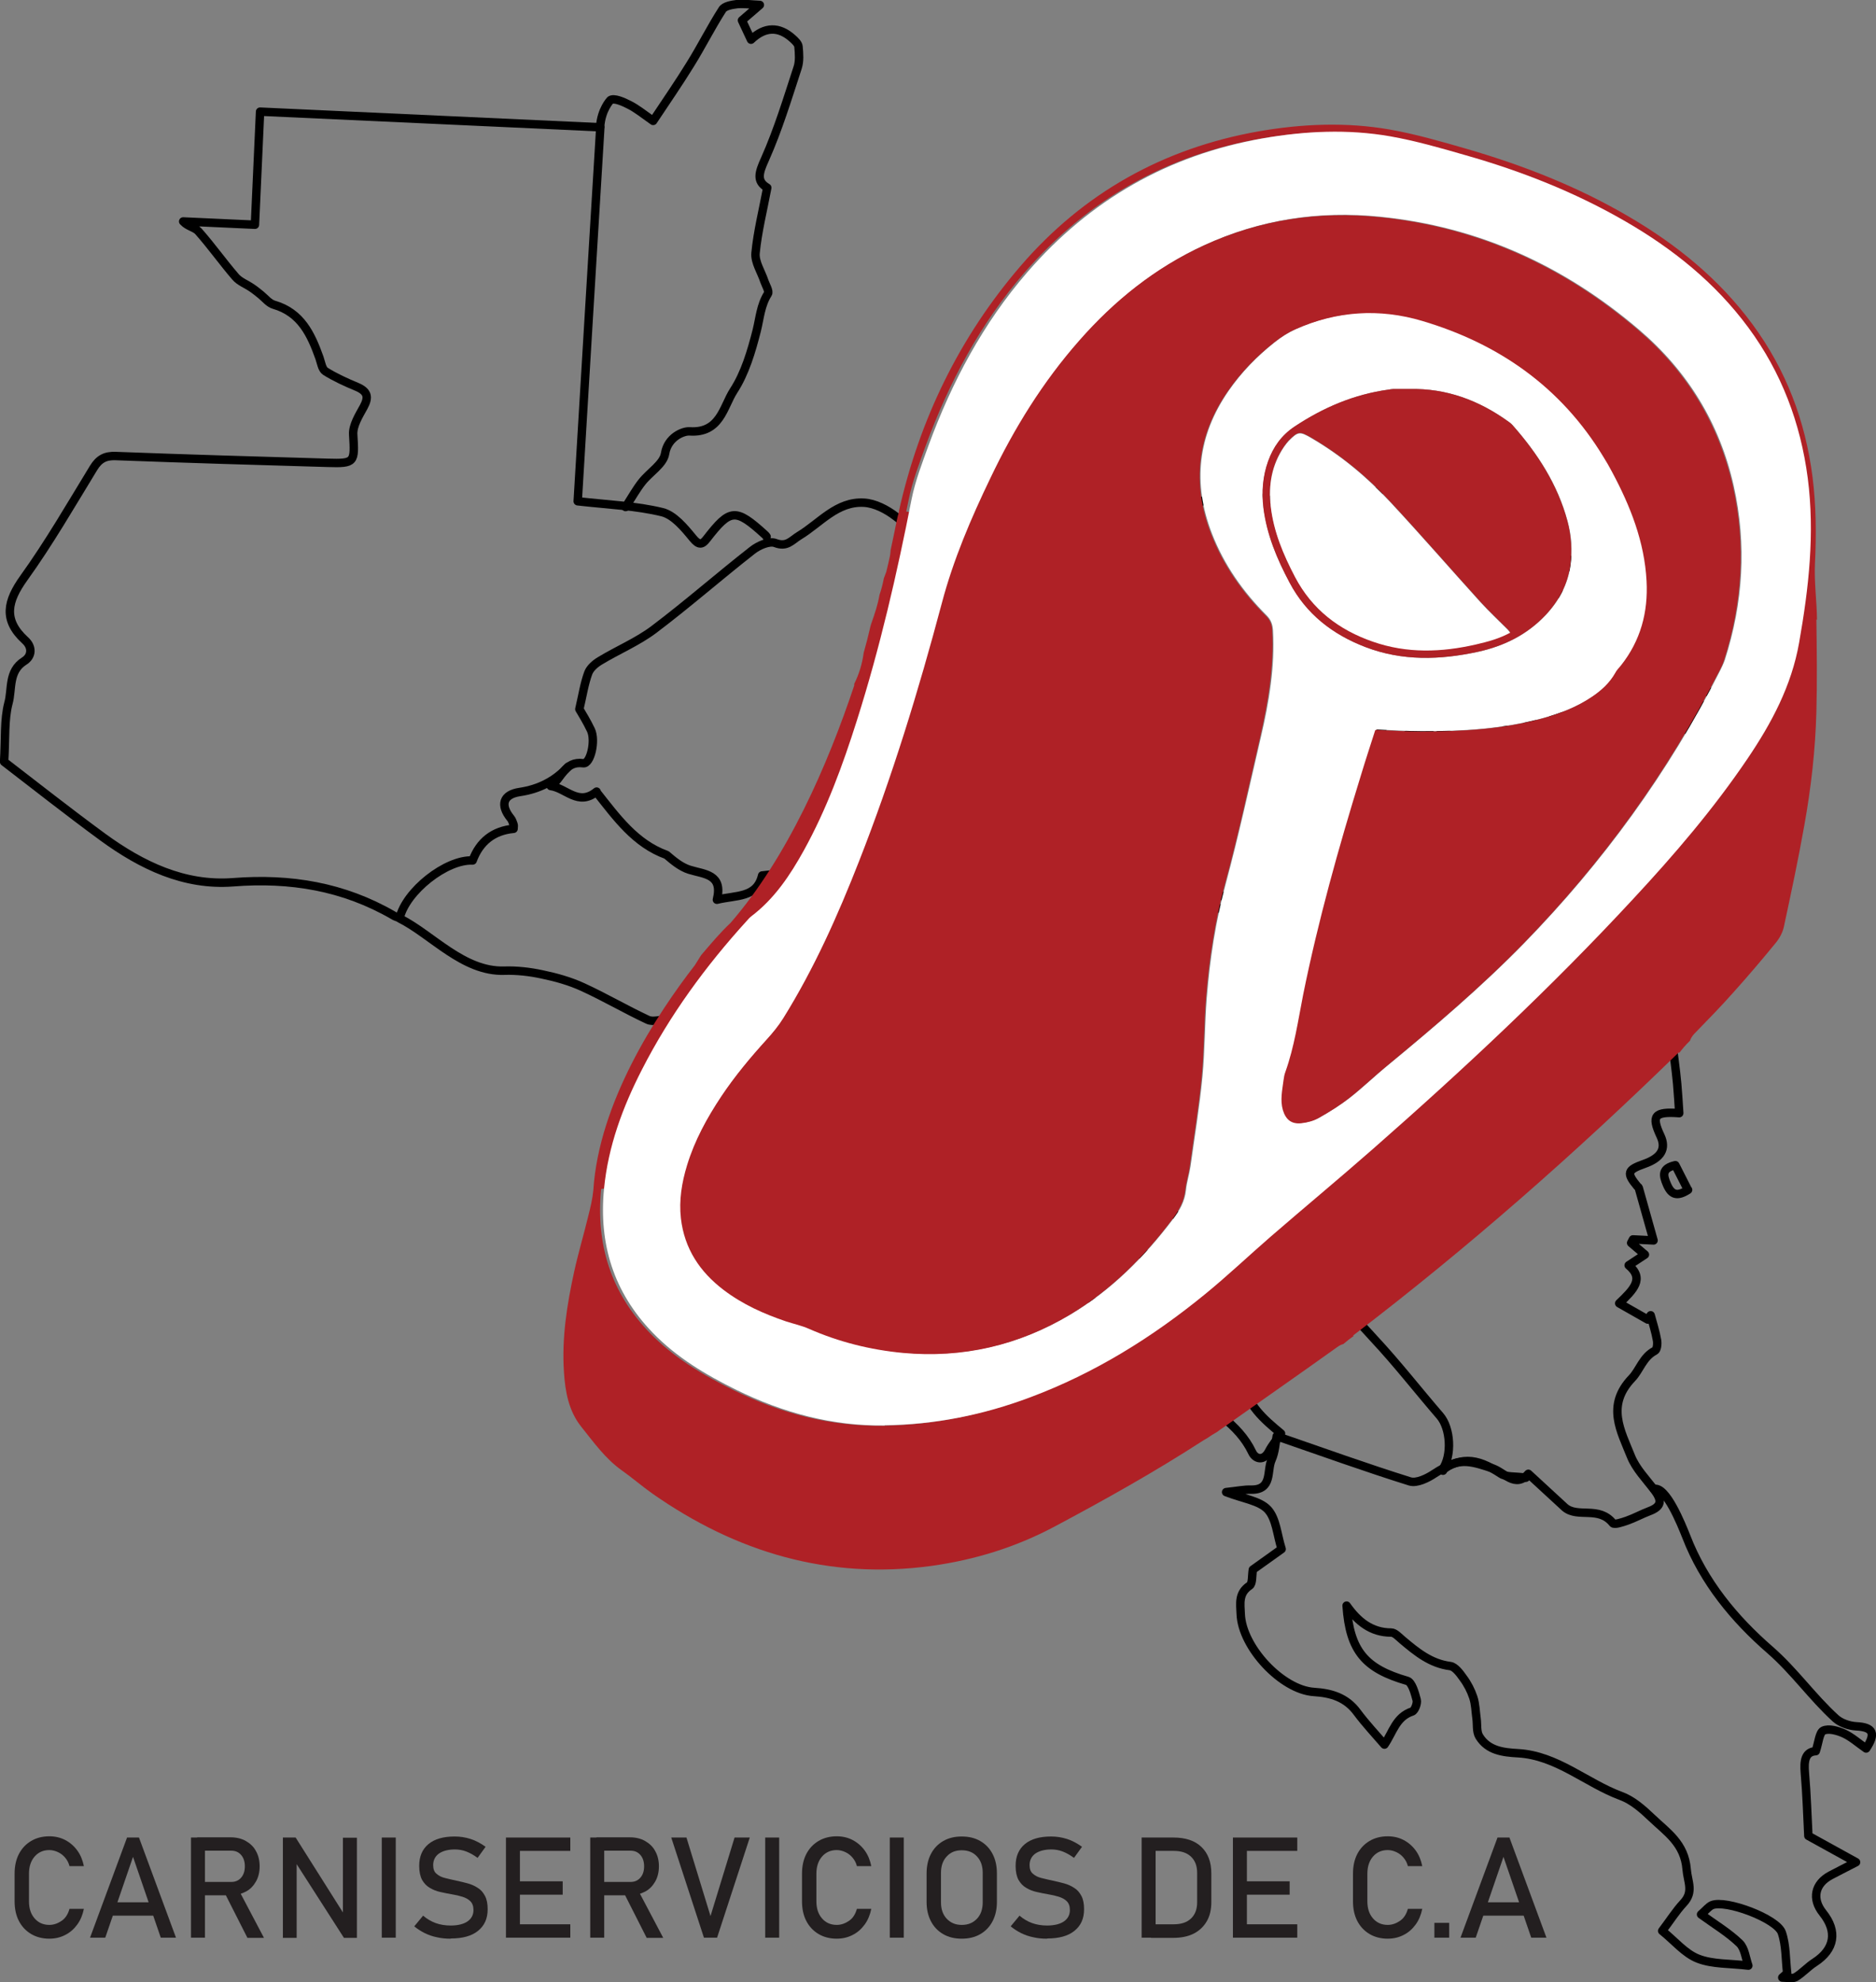 <?xml version="1.0" encoding="UTF-8"?> <svg xmlns="http://www.w3.org/2000/svg" viewBox="0 0 91.25 96.41"><rect x="0" y="0" width="91.25" height="96.41" fill="#808080" stroke="none"/><defs><style>.d{fill:#fff;}.e{fill:#af2126;}.f{fill:none;stroke:#000;stroke-linecap:round;stroke-linejoin:round;stroke-width:.41px;}.g{fill:#231f20;}</style></defs><g id="a"></g><g id="b"><g id="c"><g><path class="f" d="M70.16,71.47c.48-.67,.4-2.01-.12-2.61-1.07-1.24-2.08-2.54-3.19-3.73-.77-.83-1.5-1.81-2.84-1.81-.11,0-.28-.14-.31-.25-.47-1.33-1.83-1.33-2.82-1.86-.29-.15-1.01,0-1.19,.26-.33,.46-.52,1.1-.54,1.68-.03,.63,.53,1.18,.21,1.96-.14,.35,.46,1.01,.74,1.52,.09,.17,.31,.3,.34,.47,.19,1.22,1.05,1.94,1.87,2.62-.21,.31-.43,.56-.58,.85-.26,.52-.67,.39-.82,.07-.68-1.43-2.06-2.1-3.18-3.06-1.13-.97-2.44-1.76-3.46-2.83-.98-1.04-1.67-2.35-2.52-3.52-.32-.44-.66-.88-1.07-1.22-.98-.82-2-1.59-3-2.38-.58-.46-1.15-.92-1.7-1.4-.34-.3-.62-.67-.95-.99-.27-.26-.56-.5-.87-.71-.25-.16-.57-.22-.83-.38-.65-.4-.66-.72-.05-1.21,.15-.12,.31-.23,.54-.4,.77,.64,1.27,2.03,2.73,1.12l-.37-.29s.06-.08,.1-.08c.76-.03,1.51-.05,2.27-.06,.6-.01,1.38-.86,1.39-1.52,.02-1.24,.14-1.33,1.38-1.21,.55,.05,.79-.29,.7-.79-.19-1.08-.44-2.14-.63-3.21-.07-.42-.01-.81,.59-.77,.85,.06,1.7,.08,2.56,.14,.58,.04,.95-.12,1.29-.68,.51-.83,1.22-1.53,1.7-2.11,.79,.49,1.4,.86,2,1.24,.36,.23,.7,.51,1.08,.68,.48,.21,.66-.14,.53-.5-.18-.49,.07-.61,.4-.83,1.04-.7,2.27-1.16,2.83-2.46,.14-.33,.76-.5,1.2-.64,.57-.18,.98-.3,.73-1.09-.13-.39,.12-.91,.2-1.36,.82,.08,1.2-.29,1.12-1.06-.07-.72,.97-1.72,1.69-1.56,.17,.04,.32,.26,.43,.43,.35,.54,.71,1,1.44,1.09,.81,.1,1.63,.73,2.37-.15,.04-.05,.22-.01,.32,.02,.6,.2,.83-.1,.86-.61,.27,.06,.56,.22,.79,.16,1.3-.36,2.62-.7,3.86-1.2,.79-.32,1.54-.77,2.27-1.3,.56-.41,1.54-.23,2.33-.32l.09,.24-.37,.6c-.7-.48-1.18-.13-1.62,1.06,.52,.51,1.46,.5,1.53,1.5,.03,.36,.13,.74,.3,1.05,1.05,1.85-.13,3.13-1.09,4.48-.28,.4-.59,.83-.7,1.3-.36,1.5-.79,3.01-.89,4.53-.09,1.43,.22,2.89,.35,4.34,.04,.47,.07,.94,.1,1.42-1.21-.09-1.37,.13-.91,1.11,.29,.62,.03,1.07-.8,1.36-.82,.29-.87,.44-.32,1.1,.02,.02,.05,.03,.06,.06,.23,.82,.46,1.64,.72,2.56l-1-.05-.09,.17,.67,.57-.79,.52c.78,.65,.23,1.19-.46,1.85l1.39,.79,.14-.21c.11,.41,.24,.81,.31,1.22,.03,.17,0,.46-.11,.51-.58,.3-.74,.95-1.11,1.33-1.27,1.33-.54,2.57-.05,3.8,.24,.6,.74,1.11,1.14,1.64,.4,.52,.34,.81-.25,1.03-.37,.14-.71,.33-1.08,.46-.23,.08-.62,.21-.69,.12-.68-.85-1.7-.23-2.33-.76l-1.78-1.64c-.64,.73-1.16-.08-1.76-.27-.83-.27-1.63-.58-2.41,.1l.02,.02Zm-13.46-12.49c-.07-.12-.4-.43-.46-.78-.14-.81-.5-.78-1.11-.5-.69,.32-1.41,.57-2.35,.94,.06,.15,.09,.73,.35,.86,.56,.28,1.06,.99,1.86,.52,.16-.09,.39-.07,.59-.09-.04,.19-.07,.38-.11,.57-.02,.1-.05,.2-.13,.51,.74-.04,1.4-.02,2.03-.13,.38-.07,.72-1.16,.44-1.54-.15-.2-.57-.2-1.1-.36Z"></path><path class="f" d="M29.02,38.5c-.89,.73-1.48-.17-2.23-.27,.54-.36,.66-1.23,1.58-1.11,.35,.05,.62-1.1,.37-1.62-.19-.4-.43-.79-.56-1.01,.16-.68,.24-1.23,.43-1.75,.09-.25,.35-.47,.59-.61,.86-.52,1.8-.91,2.6-1.51,1.63-1.23,3.18-2.59,4.79-3.85,.3-.24,.83-.47,1.12-.36,.57,.22,.79-.13,1.17-.36,1.01-.61,1.83-1.68,3.15-1.6,.53,.03,1.1,.33,1.53,.66,.52,.41,.91,.65,1.55,.24,.3-.19,.77-.2,1.15-.14,.8,.13,1.58,.41,2.38,.52,.62,.08,1.27-.01,1.91-.01,1.22,0,2.43,.05,3.64,0,.5-.02,.99-.25,1.47-.41,.62-.21,1.21-.59,1.83-.66,.85-.09,1.45-.37,1.78-1.25,.94,.35,1.82,.78,2.75,.99,1.6,.36,3.21,.34,4.75-.41,.33-.16,.77-.25,1.11-.17,.81,.21,1.59,.54,2.39,.83,.1,.04,.24,.1,.26,.18,.12,.39,.09,.9,.74,.77,.37-.07,.77-.1,1.12-.23,1.13-.42,1.5-.33,2.39,.52,.58,.56,1.22,1.06,2,1.73l-2.36-.11,.34,.92,.57-.21q2.03,2.59,3.16,2.22c.24,1.4,.89,.13,1.35,.17l-.1,.21c.3,.19,.8,.59,.87,.53,.32-.28,1.17-.27,.71-1.13,.7,.15,1.13,.46,1.33,1.15,.13,.45,.5,.84,.72,1.18l-1.8,.02c-1.38,.79-2.45,1.53-3.62,2.04-.69,.3-1.53,.23-2.34,.22-.25,.42-.5,.92-1.13,.27l-.75,.73-.5-.35c-.39,.74-.87,.93-1.71,.56-.61-.27-1.39-.13-1.7-.96-.26-.69-.83-.69-1.41-.56-.75,.17-1.53,1.21-1.58,2.02-.01,.16-.06,.33-.08,.42-.31,.05-.79,.11-.79,.13,.05,.73-.99,1.35-.08,2.22-.43,.1-.77,.12-1.04,.26-.39,.2-.93,.4-1.07,.74-.51,1.23-1.64,1.7-2.65,2.26-.59,.33-.82,.67-.75,1.28-.97-.03-2.28-1.07-2.34-1.84-.96-.34-1.34,.48-1.83,.98-.44,.45-.71,1.07-1.13,1.55-.16,.18-.53,.27-.8,.26-.93,0-1.86-.11-2.79-.1-.64,0-.86,.55-.71,1.33,.22,1.11,.38,2.23,.56,3.25-.55,.11-1.11,.1-1.53,.34-.28,.17-.47,.68-.5,1.05-.08,1.08-.42,1.5-1.48,1.45-.69-.03-1.38-.16-2.07-.24v-.27l.58-.42c-1.34,.06-1.55-.92-2.03-1.76,.16-.13,.34-.28,.52-.43,.18-.15,.37-.29,.51-.46,.02-.03-.18-.35-.28-.34-.28,0-.56,.09-.82,.17-.09,.03-.14,.16-.32,.39l-1.18-1.15c-.49-.18-.09,1.53-1.07,.85,.7-.81,.69-.92-.08-1.44l.71-2.62-1.13-1.03c-.52,.06-1.03,.15-1.55,.18-.16,.01-.43-.07-.48-.19-.41-.92-1.19-.88-2.06-.77-.26,1.1-1.26,.95-2.2,1.18,.31-1.25-.6-1.23-1.34-1.46-.41-.13-.76-.42-1.11-.72-1.52-.55-2.42-1.81-3.41-3.06Z"></path><path class="f" d="M27.64,37.29c-.65,.7-1.42,1.09-2.36,1.23-.81,.12-.97,.63-.44,1.28,.07,.08,.1,.2,.14,.3,.02,.05,0,.11,0,.21-.98,.09-1.65,.62-1.99,1.54-1.29-.06-3.25,1.5-3.55,2.8-.11-.04-.22-.07-.31-.13-2.42-1.4-5.01-1.83-7.8-1.61-2.37,.18-4.44-.82-6.32-2.19-1.72-1.26-3.39-2.58-4.81-3.67,.07-1.15,0-2.04,.21-2.85,.19-.68-.02-1.55,.77-2.05,.37-.23,.41-.68,.04-1.01-1.09-1-.86-1.91-.06-3.03,1.23-1.71,2.29-3.55,3.39-5.35,.27-.44,.57-.6,1.08-.58,3.43,.13,6.87,.23,10.3,.33,1.34,.04,1.33-.02,1.25-1.37-.03-.44,.28-.93,.51-1.35,.26-.48,.19-.75-.32-.97-.53-.22-1.06-.46-1.54-.76-.17-.11-.21-.42-.29-.65-.41-1.15-.9-2.21-2.22-2.59-.24-.07-.43-.32-.64-.49-.14-.11-.27-.22-.42-.32-.27-.19-.61-.31-.81-.55-.62-.72-1.17-1.5-1.8-2.21-.17-.19-.51-.23-.74-.48l3.49,.16,.25-5.5,16.55,.76c-.37,6.04-.74,12.2-1.1,18.19,1.5,.17,2.84,.22,4.11,.53,.57,.14,1.08,.76,1.49,1.26,.3,.37,.46,.32,.68,.03,1.14-1.47,1.4-1.49,2.82-.2,.06,.05,.1,.12,.09,.11"></path><path class="f" d="M80.45,72.42c.58-.16,1.34,1.73,1.57,2.31,.85,2.21,2.35,4.02,4.08,5.52,1.18,1.03,2.05,2.29,3.18,3.32,.25,.23,.66,.37,1,.39,.86,.04,.96,.37,.49,1.08-.39-.27-.71-.56-1.08-.73-.31-.14-.74-.26-1-.14-.2,.1-.23,.58-.37,1-.52,.03-.58,.48-.53,1.06,.09,1.04,.12,2.08,.17,3.06,.73,.4,1.43,.79,2.32,1.28-.56,.29-.9,.46-1.24,.64-.77,.41-.92,1.14-.38,1.82,.73,.91,.58,1.78-.39,2.41-.33,.21-.6,.52-.93,.72-.17,.09-.43,.02-.65,.02l.24-.21c-.08-.66-.05-1.35-.26-1.97-.23-.69-2.73-1.62-3.4-1.34-.16,.07-.28,.23-.53,.45,.69,.5,1.34,.89,1.87,1.4,.26,.25,.3,.73,.43,1.09-.9-.11-1.74-.06-2.45-.34-.64-.25-1.14-.87-1.74-1.35,.36-.47,.66-.95,1.03-1.35,.52-.55,.21-1.03,.16-1.64-.1-1.27-.97-1.81-1.7-2.51-.44-.42-.94-.86-1.49-1.06-1.7-.63-3.11-1.97-5.01-2.08-.74-.04-1.47-.13-1.89-.82-.14-.23-.09-.58-.13-.87-.05-.35-.05-.7-.16-1.03-.11-.33-.28-.66-.49-.94-.16-.23-.4-.55-.63-.58-.95-.12-1.63-.68-2.32-1.26-.17-.14-.37-.37-.55-.37-.97,0-1.63-.54-2.17-1.31,.15,2.22,.91,3.07,2.95,3.66,.23,.07,.37,.59,.46,.93,.04,.16-.09,.51-.22,.56-.79,.26-.94,1.01-1.35,1.61-.43-.5-.91-1.01-1.32-1.56-.53-.73-1.27-.95-2.11-1-1.56-.1-3.5-2.18-3.56-3.79-.02-.51-.12-1.01,.43-1.38,.15-.1,.11-.47,.16-.78l1.4-1c-.22-.69-.26-1.47-.67-1.92-.4-.43-1.17-.52-2.03-.85,.56-.06,.89-.13,1.21-.12,1.06,.02,.76-.92,1-1.45,.18-.4,.19-.86,.25-1.15,2.29,.79,4.37,1.54,6.48,2.2,.33,.1,.85-.15,1.19-.38,1.27-.82,1.98-.82,3.24,.01,.26,.17,.68,.11,1.21,.19"></path><path class="f" d="M30.43,24.66c.32-.5,.53-.88,.8-1.22,.37-.47,1.04-.87,1.12-1.38,.13-.8,.88-1.1,1.19-1.08,1.49,.1,1.64-1.19,2.14-1.97,.56-.86,.87-1.92,1.13-2.94,.15-.61,.19-1.23,.54-1.78,.08-.12-.1-.41-.17-.61-.15-.46-.47-.93-.43-1.37,.1-1.04,.36-2.07,.57-3.18-.54-.32-.41-.73-.11-1.39,.64-1.44,1.1-2.96,1.59-4.46,.1-.31,.07-.67,.04-1.01-.01-.14-.16-.28-.28-.39-.67-.61-1.36-.59-2.03,.05l-.44-.94,.87-.75c-.45-.02-.78-.07-1.1-.04-.25,.03-.61,.09-.72,.26-.56,.87-1.02,1.8-1.57,2.68-.56,.91-1.17,1.79-1.8,2.74-.47-.33-.8-.6-1.16-.78-.29-.15-.74-.35-.92-.23,0,0-.45,.46-.5,1.32"></path><path class="f" d="M41.23,46.78c-.04,.31,.12,.65,.19,.98l.3,.14-.88,.23c-.82,.5-.4,.96,.37,1.44-.89,.47-1.45,1.38-2.61,1-.32-.11-.72,.04-1.08,.03-.52-.02-1.08,.07-1.42-.49-.04-.06-.24-.02-.46,.17l-.55-.52c-.31,.01-.61,.11-.71,.01-.61-.59-1.28-.2-1.92-.19-.32,0-.69,.14-.95,.02-1.07-.5-2.09-1.1-3.16-1.59-.63-.29-1.31-.48-1.99-.62-.6-.13-1.23-.2-1.84-.18-1.98,.06-3.5-1.74-5.06-2.53"></path><path class="f" d="M82.11,57.87c-.53,.34-.81,.25-1.03-.26-.2-.46-.25-.79,.41-.94l.61,1.2Z"></path><g><path class="e" d="M88.38,30.14c-.01-.9-.14-1.81-.1-2.71,.07-1.42,.06-2.84-.12-4.25-.35-2.72-1.29-5.2-2.92-7.41-1.62-2.2-3.69-3.88-6.04-5.25-2.49-1.46-5.16-2.5-7.93-3.3-1.21-.35-2.43-.7-3.67-.92-2.12-.37-4.27-.28-6.39,.09-4.63,.82-8.52,3-11.58,6.56-2.97,3.46-4.9,7.45-5.9,11.88h0v.05c-.04,.13-.07,.26-.1,.39-.1,.49-.2,.98-.31,1.49,0,.09-.02,.18-.03,.27-.05,.24-.11,.5-.18,.78-.04,.11-.08,.22-.12,.32-.05,.27-.12,.54-.21,.8-.08,.47-.23,.93-.41,1.4h0l.22-.51c-.08,.18-.15,.37-.23,.56,0,.03-.01,.05-.02,.08-.1,.44-.21,.87-.33,1.29-.07,.54-.23,1.05-.46,1.51,0,.03,0,.05,0,.08-1.3,3.89-3.24,8.34-6.01,11.54-.52,.49-.98,1.04-1.44,1.58-.1,.16-.2,.32-.3,.48-1.89,2.44-4.67,6.7-4.94,10.95-.04,.42-.14,.83-.24,1.23-.22,.91-.49,1.81-.69,2.72-.35,1.6-.61,3.22-.5,4.88,.06,.96,.23,1.91,.85,2.68,.6,.75,1.16,1.54,1.96,2.11,.51,.36,.98,.77,1.49,1.13,4.08,2.86,8.57,4.2,13.57,3.52,2.09-.29,4.08-.9,5.95-1.89,2.48-1.32,4.93-2.69,7.29-4.22,.06-.04,.13-.07,.19-.11,.15-.11,.3-.2,.46-.29h0c.16-.12,.25-.18,.34-.24,1.84-1.3,3.68-2.58,5.51-3.89,.11-.08,.21-.13,.3-.15,.16-.14,.33-.27,.5-.39l-.02-.03c5.57-4.25,10.83-8.88,15.86-13.79l-.02,.08c.16-.22,.34-.43,.54-.62,.04-.12,.11-.23,.21-.34,.64-.66,1.29-1.32,1.9-2.01,.71-.79,1.4-1.6,2.07-2.42,.18-.22,.33-.5,.39-.78,.35-1.63,.7-3.27,.99-4.91,.33-1.83,.54-3.68,.59-5.54,.04-1.5,.02-3,0-4.49Zm-.99,1.14c-.37,2.1-1.34,3.91-2.51,5.64-1.65,2.44-3.56,4.67-5.56,6.82-3.98,4.3-8.26,8.3-12.67,12.17-1.64,1.44-3.33,2.84-4.98,4.27-1.06,.92-2.08,1.89-3.17,2.78-2.58,2.11-5.38,3.85-8.51,5.02-2.29,.86-4.64,1.33-7.09,1.36-2.55,.03-4.94-.61-7.22-1.73-1.5-.74-2.91-1.58-4.08-2.79-1.89-1.96-2.62-4.3-2.36-6.99l23.71-4.53,1.94-26.95-10.81-1.47c.04-.19,.08-.39,.12-.58,.18-.9,.52-1.77,.83-2.63,1.13-3.07,2.65-5.93,4.8-8.41,3.05-3.52,6.86-5.7,11.45-6.51,2.06-.36,4.14-.46,6.2-.1,1.24,.22,2.46,.57,3.67,.92,2.71,.77,5.32,1.8,7.76,3.21,2.32,1.34,4.38,2.99,5.99,5.17,1.61,2.18,2.54,4.64,2.89,7.32,.35,2.7,.05,5.35-.42,8.01Z"></path><path class="d" d="M43.04,69.33c-2.55,.03-4.94-.61-7.22-1.73-1.5-.74-2.91-1.58-4.08-2.79-1.89-1.96-2.62-4.3-2.36-6.99,.2-2.07,.91-3.98,1.85-5.81,1.35-2.64,3.09-5.02,5.09-7.22,.07-.08,.15-.17,.23-.23,1.12-.85,1.88-1.99,2.55-3.2,1.11-2.01,1.89-4.14,2.58-6.32,1.12-3.53,1.95-7.13,2.66-10.76,.18-.9,.52-1.77,.83-2.63,1.13-3.07,2.65-5.93,4.8-8.41,3.05-3.52,6.86-5.7,11.45-6.51,2.06-.36,4.14-.46,6.2-.1,1.24,.22,2.46,.57,3.67,.92,2.71,.77,5.32,1.8,7.76,3.21,2.32,1.34,4.38,2.99,5.99,5.17,1.61,2.18,2.54,4.64,2.89,7.32,.35,2.7,.05,5.35-.42,8.01-.37,2.1-1.34,3.91-2.51,5.64-1.65,2.44-3.56,4.67-5.56,6.82-3.98,4.3-8.26,8.3-12.67,12.17-1.64,1.44-3.33,2.84-4.98,4.27-1.06,.92-2.08,1.89-3.17,2.78-2.58,2.11-5.38,3.85-8.51,5.02-2.29,.86-4.64,1.33-7.09,1.36Zm23.89-33.83c-.24,.76-.48,1.48-.7,2.21-1.08,3.51-2.07,7.04-2.8,10.63-.26,1.27-.43,2.55-.87,3.78-.05,.13-.07,.27-.09,.41-.06,.48-.17,.95-.03,1.44,.13,.47,.4,.7,.89,.64,.29-.03,.59-.11,.84-.25,.51-.29,1.02-.61,1.49-.97,.64-.5,1.22-1.07,1.85-1.58,2.29-1.89,4.55-3.81,6.63-5.94,3.83-3.93,7.03-8.32,9.51-13.22,.09-.18,.18-.36,.25-.56,.89-2.78,1.07-5.6,.43-8.46-.68-3.04-2.25-5.59-4.61-7.6-3.63-3.1-7.8-5.01-12.59-5.49-2.97-.3-5.82,.13-8.54,1.38-2.37,1.09-4.35,2.69-6.06,4.63-1.77,2.01-3.16,4.26-4.31,6.67-.94,1.97-1.81,3.98-2.37,6.1-1.13,4.26-2.42,8.46-4.03,12.56-1.04,2.63-2.19,5.21-3.68,7.62-.23,.37-.51,.71-.8,1.03-.8,.88-1.56,1.79-2.22,2.78-.7,1.04-1.3,2.13-1.66,3.34-.26,.84-.4,1.7-.3,2.59,.17,1.47,.92,2.6,2.08,3.48,.92,.7,1.96,1.16,3.04,1.53,.37,.12,.75,.21,1.11,.36,1.46,.64,2.97,1.02,4.56,1.17,2.91,.27,5.62-.36,8.12-1.85,1.99-1.19,3.59-2.79,4.98-4.63,.33-.43,.58-.87,.64-1.43,.04-.39,.16-.76,.22-1.15,.2-1.45,.44-2.9,.58-4.36,.12-1.27,.11-2.56,.21-3.83,.15-1.88,.43-3.74,.93-5.58,.63-2.35,1.15-4.73,1.7-7.1,.4-1.71,.69-3.43,.59-5.19-.02-.3-.1-.52-.31-.73-1.15-1.15-2.07-2.46-2.66-3.98-.95-2.45-.69-4.77,.81-6.94,.63-.91,1.39-1.69,2.25-2.37,.31-.25,.66-.47,1.03-.64,2.01-.9,4.1-1.03,6.18-.41,3.74,1.11,6.76,3.23,8.81,6.61,.15,.24,.29,.48,.42,.73,.89,1.67,1.58,3.4,1.68,5.31,.08,1.52-.29,2.91-1.25,4.11-.1,.12-.21,.24-.28,.37-.27,.49-.68,.85-1.14,1.16-.73,.49-1.55,.81-2.39,1.04-1.94,.53-3.94,.65-5.94,.64-.7,0-1.4-.05-2.16-.08Zm1.64-16.58c-.27,0-.53,0-.8,0-.08,0-.16,.01-.23,.03-1.67,.23-3.17,.87-4.57,1.8-.63,.42-1.03,.98-1.28,1.68-.27,.73-.32,1.49-.23,2.26,.16,1.31,.65,2.49,1.27,3.64,.82,1.54,2.1,2.53,3.69,3.14,1.8,.69,3.63,.63,5.48,.23,1.27-.28,2.38-.83,3.28-1.78,.65-.69,1.08-1.49,1.21-2.43,.1-.72,.05-1.43-.14-2.14-.48-1.79-1.46-3.3-2.67-4.67-.06-.07-.14-.13-.21-.18-1.43-1.03-3.01-1.62-4.79-1.58Z"></path><path class="e" d="M66.93,35.5c.76,.03,1.46,.08,2.16,.08,2,0,4-.11,5.94-.64,.85-.23,1.66-.55,2.39-1.04,.46-.31,.86-.67,1.14-1.16,.07-.14,.18-.25,.28-.37,.96-1.21,1.33-2.59,1.25-4.11-.1-1.91-.79-3.65-1.68-5.31-.13-.25-.27-.49-.42-.73-2.05-3.38-5.07-5.5-8.81-6.61-2.08-.62-4.17-.49-6.18,.41-.37,.16-.71,.39-1.03,.64-.86,.68-1.62,1.46-2.25,2.37-1.5,2.17-1.76,4.49-.81,6.94,.59,1.52,1.51,2.83,2.66,3.98,.22,.22,.3,.43,.31,.73,.09,1.77-.2,3.49-.59,5.19-.55,2.37-1.06,4.75-1.7,7.1-.5,1.84-.78,3.69-.93,5.58-.1,1.28-.09,2.56-.21,3.83-.14,1.46-.38,2.91-.58,4.36-.05,.39-.18,.76-.22,1.15-.06,.55-.31,.99-.64,1.43-1.39,1.84-2.99,3.44-4.98,4.63-2.5,1.49-5.21,2.12-8.12,1.85-1.58-.15-3.1-.53-4.56-1.17-.36-.16-.74-.24-1.11-.36-1.09-.37-2.12-.83-3.04-1.53-1.16-.88-1.91-2.01-2.08-3.48-.1-.88,.04-1.74,.3-2.59,.37-1.21,.97-2.3,1.66-3.34,.66-.99,1.42-1.9,2.22-2.78,.29-.32,.57-.66,.8-1.03,1.5-2.41,2.65-4.99,3.68-7.62,1.61-4.1,2.9-8.31,4.03-12.56,.56-2.12,1.42-4.13,2.37-6.1,1.15-2.41,2.54-4.66,4.31-6.67,1.71-1.95,3.69-3.54,6.06-4.63,2.72-1.25,5.57-1.68,8.54-1.38,4.78,.48,8.96,2.39,12.59,5.49,2.36,2.01,3.92,4.56,4.61,7.6,.64,2.85,.46,5.68-.43,8.46-.06,.19-.15,.38-.25,.56-2.49,4.9-5.68,9.29-9.51,13.22-2.08,2.13-4.34,4.05-6.63,5.94-.63,.52-1.21,1.08-1.85,1.58-.46,.36-.97,.68-1.49,.97-.25,.14-.55,.22-.84,.25-.48,.05-.75-.18-.89-.64-.14-.49-.03-.96,.03-1.44,.02-.14,.04-.28,.09-.41,.44-1.23,.62-2.51,.87-3.78,.73-3.6,1.72-7.13,2.8-10.63,.22-.73,.46-1.46,.7-2.21Z"></path><path class="e" d="M68.57,18.92c1.78-.04,3.36,.55,4.79,1.58,.08,.05,.15,.11,.21,.18,1.21,1.37,2.19,2.88,2.67,4.67,.19,.7,.23,1.42,.14,2.14-.13,.94-.56,1.74-1.21,2.43-.9,.95-2.01,1.5-3.28,1.78-1.85,.4-3.68,.46-5.48-.23-1.59-.61-2.88-1.6-3.69-3.14-.61-1.15-1.11-2.34-1.27-3.64-.09-.77-.03-1.53,.23-2.26,.25-.69,.65-1.26,1.28-1.68,1.4-.93,2.9-1.57,4.57-1.8,.08-.01,.15-.02,.23-.03,.27,0,.53,0,.8,0Zm4.89,11.84c-.05-.07-.08-.12-.13-.16-.44-.44-.9-.87-1.32-1.33-1.46-1.61-2.88-3.25-4.36-4.84-1.14-1.23-2.42-2.3-3.88-3.15-.55-.32-.63-.31-1.08,.14-.09,.09-.16,.19-.23,.29-.6,.88-.77,1.86-.65,2.9,.14,1.23,.61,2.35,1.18,3.43,.82,1.59,2.13,2.58,3.79,3.15,1.66,.57,3.35,.52,5.03,.13,.56-.13,1.11-.27,1.65-.57Z"></path><path class="d" d="M73.46,30.77c-.53,.29-1.09,.44-1.65,.57-1.69,.39-3.37,.45-5.03-.13-1.65-.57-2.96-1.57-3.79-3.15-.57-1.09-1.04-2.2-1.18-3.43-.12-1.04,.05-2.02,.65-2.9,.07-.1,.15-.2,.23-.29,.45-.45,.53-.46,1.08-.14,1.46,.85,2.74,1.92,3.88,3.15,1.48,1.59,2.9,3.23,4.36,4.84,.42,.46,.88,.89,1.32,1.33,.04,.04,.07,.09,.13,.16Z"></path></g><g><path class="g" d="M2.4,94.29c-.34,0-.64-.08-.89-.23-.25-.15-.45-.36-.59-.63s-.21-.59-.21-.96v-1.34c0-.37,.07-.69,.21-.96s.34-.48,.59-.63c.25-.15,.55-.23,.89-.23,.28,0,.54,.06,.77,.18s.43,.29,.59,.51c.16,.22,.26,.47,.32,.76h-.7c-.04-.16-.11-.29-.21-.41-.1-.12-.22-.21-.35-.27-.13-.06-.27-.1-.42-.1-.3,0-.54,.11-.72,.32-.18,.21-.27,.49-.27,.83v1.34c0,.35,.09,.62,.27,.83s.42,.32,.72,.32c.21,0,.41-.07,.6-.2s.31-.33,.38-.58h.7c-.06,.29-.16,.54-.32,.76s-.35,.39-.59,.51c-.23,.12-.49,.18-.77,.18Z"></path><path class="g" d="M4.38,94.24l1.8-4.87h.58l1.8,4.87h-.74l-1.35-3.93-1.35,3.93h-.74Zm.83-1.07v-.65h2.56v.65h-2.56Z"></path><path class="g" d="M9.29,94.24v-4.87h.68v4.87h-.68Zm.3-2.06v-.65h1.66c.2,0,.36-.07,.48-.21s.18-.32,.18-.55-.06-.41-.18-.55-.28-.21-.48-.21h-1.66v-.65h1.63c.28,0,.53,.06,.74,.18,.21,.12,.38,.28,.49,.49,.12,.21,.18,.46,.18,.74s-.06,.53-.18,.74c-.12,.21-.28,.38-.49,.49s-.46,.18-.74,.18h-1.63Zm2.44,2.06l-1.12-2.21,.68-.15,1.25,2.37h-.81Z"></path><path class="g" d="M13.76,94.24v-4.87h.62l2.38,3.77-.08,.09v-3.85h.68v4.87h-.63l-2.38-3.71,.08-.09v3.8h-.68Z"></path><path class="g" d="M19.25,89.37v4.87h-.68v-4.87h.68Z"></path><path class="g" d="M21.92,94.29c-.24,0-.46-.02-.67-.07-.21-.04-.4-.11-.59-.2-.18-.09-.35-.2-.51-.33l.43-.52c.19,.16,.39,.28,.61,.36,.22,.08,.47,.12,.73,.12,.35,0,.63-.07,.82-.2,.19-.13,.29-.32,.29-.55h0c0-.19-.05-.33-.15-.43-.1-.1-.23-.17-.39-.22-.16-.05-.33-.09-.52-.12-.18-.03-.37-.07-.55-.11-.19-.04-.36-.11-.51-.2-.16-.09-.28-.22-.38-.39-.09-.17-.14-.4-.14-.68h0c0-.46,.15-.81,.45-1.06,.3-.25,.73-.37,1.28-.37,.26,0,.52,.04,.77,.12,.25,.08,.49,.21,.73,.38l-.39,.54c-.19-.14-.37-.24-.55-.31-.18-.07-.37-.1-.55-.1-.33,0-.59,.07-.78,.2-.18,.13-.28,.32-.28,.56h0c0,.19,.05,.33,.16,.42,.11,.1,.25,.17,.42,.21,.17,.04,.36,.09,.56,.13,.18,.04,.36,.08,.54,.13,.18,.05,.34,.12,.49,.22,.15,.09,.26,.22,.35,.39,.09,.17,.13,.38,.13,.65h0c0,.46-.16,.8-.47,1.05-.31,.25-.75,.37-1.32,.37Z"></path><path class="g" d="M24.61,94.24v-4.87h.68v4.87h-.68Zm.33-4.22v-.65h2.8v.65h-2.8Zm0,2.13v-.65h2.43v.65h-2.43Zm0,2.09v-.65h2.8v.65h-2.8Z"></path><path class="g" d="M28.71,94.24v-4.87h.68v4.87h-.68Zm.3-2.06v-.65h1.66c.2,0,.36-.07,.48-.21s.18-.32,.18-.55-.06-.41-.18-.55-.28-.21-.48-.21h-1.66v-.65h1.63c.28,0,.53,.06,.74,.18,.21,.12,.38,.28,.49,.49,.12,.21,.18,.46,.18,.74s-.06,.53-.18,.74c-.12,.21-.28,.38-.49,.49s-.46,.18-.74,.18h-1.63Zm2.44,2.06l-1.12-2.21,.68-.15,1.25,2.37h-.81Z"></path><path class="g" d="M34.24,94.24l-1.59-4.87h.74l1.17,3.82,1.17-3.82h.74l-1.59,4.87h-.65Z"></path><path class="g" d="M37.9,89.37v4.87h-.68v-4.87h.68Z"></path><path class="g" d="M40.7,94.29c-.34,0-.64-.08-.89-.23-.25-.15-.45-.36-.59-.63s-.21-.59-.21-.96v-1.34c0-.37,.07-.69,.21-.96s.34-.48,.59-.63c.25-.15,.55-.23,.89-.23,.28,0,.54,.06,.77,.18s.43,.29,.59,.51c.16,.22,.26,.47,.32,.76h-.7c-.04-.16-.11-.29-.21-.41-.1-.12-.22-.21-.35-.27-.13-.06-.27-.1-.42-.1-.3,0-.54,.11-.72,.32-.18,.21-.27,.49-.27,.83v1.34c0,.35,.09,.62,.27,.83s.42,.32,.72,.32c.21,0,.41-.07,.6-.2s.31-.33,.38-.58h.7c-.06,.29-.16,.54-.32,.76s-.35,.39-.59,.51c-.23,.12-.49,.18-.77,.18Z"></path><path class="g" d="M43.96,89.37v4.87h-.68v-4.87h.68Z"></path><path class="g" d="M46.78,94.29c-.34,0-.64-.07-.9-.22s-.46-.36-.6-.63c-.14-.27-.21-.58-.21-.94v-1.38c0-.36,.07-.68,.21-.95,.14-.27,.34-.48,.6-.63s.56-.22,.9-.22,.64,.07,.9,.22c.26,.15,.46,.36,.6,.63,.14,.27,.21,.58,.21,.95v1.38c0,.36-.07,.67-.21,.94-.14,.27-.34,.48-.6,.63-.26,.15-.56,.22-.9,.22Zm0-.67c.31,0,.55-.1,.74-.3s.28-.47,.28-.8v-1.43c0-.33-.09-.6-.28-.8-.18-.2-.43-.3-.74-.3s-.55,.1-.73,.3c-.19,.2-.28,.47-.28,.8v1.43c0,.33,.09,.6,.28,.8,.19,.2,.43,.3,.73,.3Z"></path><path class="g" d="M50.93,94.29c-.24,0-.46-.02-.67-.07-.21-.04-.4-.11-.59-.2-.18-.09-.35-.2-.51-.33l.43-.52c.19,.16,.39,.28,.61,.36,.22,.08,.47,.12,.73,.12,.35,0,.63-.07,.82-.2,.19-.13,.29-.32,.29-.55h0c0-.19-.05-.33-.15-.43-.1-.1-.23-.17-.39-.22-.16-.05-.33-.09-.52-.12-.18-.03-.37-.07-.55-.11-.19-.04-.36-.11-.51-.2-.16-.09-.28-.22-.38-.39-.09-.17-.14-.4-.14-.68h0c0-.46,.15-.81,.45-1.06,.3-.25,.73-.37,1.28-.37,.26,0,.52,.04,.77,.12,.25,.08,.49,.21,.73,.38l-.39,.54c-.19-.14-.37-.24-.55-.31-.18-.07-.37-.1-.55-.1-.33,0-.59,.07-.78,.2-.18,.13-.28,.32-.28,.56h0c0,.19,.05,.33,.16,.42,.11,.1,.25,.17,.42,.21,.17,.04,.36,.09,.56,.13,.18,.04,.36,.08,.54,.13,.18,.05,.34,.12,.49,.22,.15,.09,.26,.22,.35,.39,.09,.17,.13,.38,.13,.65h0c0,.46-.16,.8-.47,1.05-.31,.25-.75,.37-1.32,.37Z"></path><path class="g" d="M55.53,94.24v-4.87h.68v4.87h-.68Zm.46,0v-.65h1.1c.36,0,.64-.09,.84-.28,.2-.19,.3-.45,.3-.79v-1.43c0-.34-.1-.6-.3-.79-.2-.19-.48-.28-.84-.28h-1.1v-.65h1.08c.59,0,1.05,.15,1.37,.46,.32,.31,.48,.73,.48,1.29v1.38c0,.37-.07,.68-.22,.94-.15,.26-.36,.46-.63,.6s-.61,.21-1,.21h-1.08Z"></path><path class="g" d="M59.97,94.24v-4.87h.68v4.87h-.68Zm.33-4.22v-.65h2.8v.65h-2.8Zm0,2.13v-.65h2.43v.65h-2.43Zm0,2.09v-.65h2.8v.65h-2.8Z"></path><path class="g" d="M67.5,94.29c-.34,0-.64-.08-.89-.23-.25-.15-.45-.36-.59-.63s-.21-.59-.21-.96v-1.34c0-.37,.07-.69,.21-.96s.34-.48,.59-.63c.25-.15,.55-.23,.89-.23,.28,0,.54,.06,.77,.18s.43,.29,.59,.51c.16,.22,.26,.47,.32,.76h-.7c-.04-.16-.11-.29-.21-.41-.1-.12-.22-.21-.35-.27-.13-.06-.27-.1-.42-.1-.3,0-.54,.11-.72,.32-.18,.21-.27,.49-.27,.83v1.34c0,.35,.09,.62,.27,.83s.42,.32,.72,.32c.21,0,.41-.07,.6-.2s.31-.33,.38-.58h.7c-.06,.29-.16,.54-.32,.76s-.35,.39-.59,.51c-.23,.12-.49,.18-.77,.18Z"></path><path class="g" d="M69.77,94.24v-.72h.72v.72h-.72Z"></path><path class="g" d="M71.04,94.24l1.8-4.87h.58l1.8,4.87h-.74l-1.35-3.93-1.35,3.93h-.74Zm.83-1.07v-.65h2.56v.65h-2.56Z"></path></g></g></g></g></svg> 